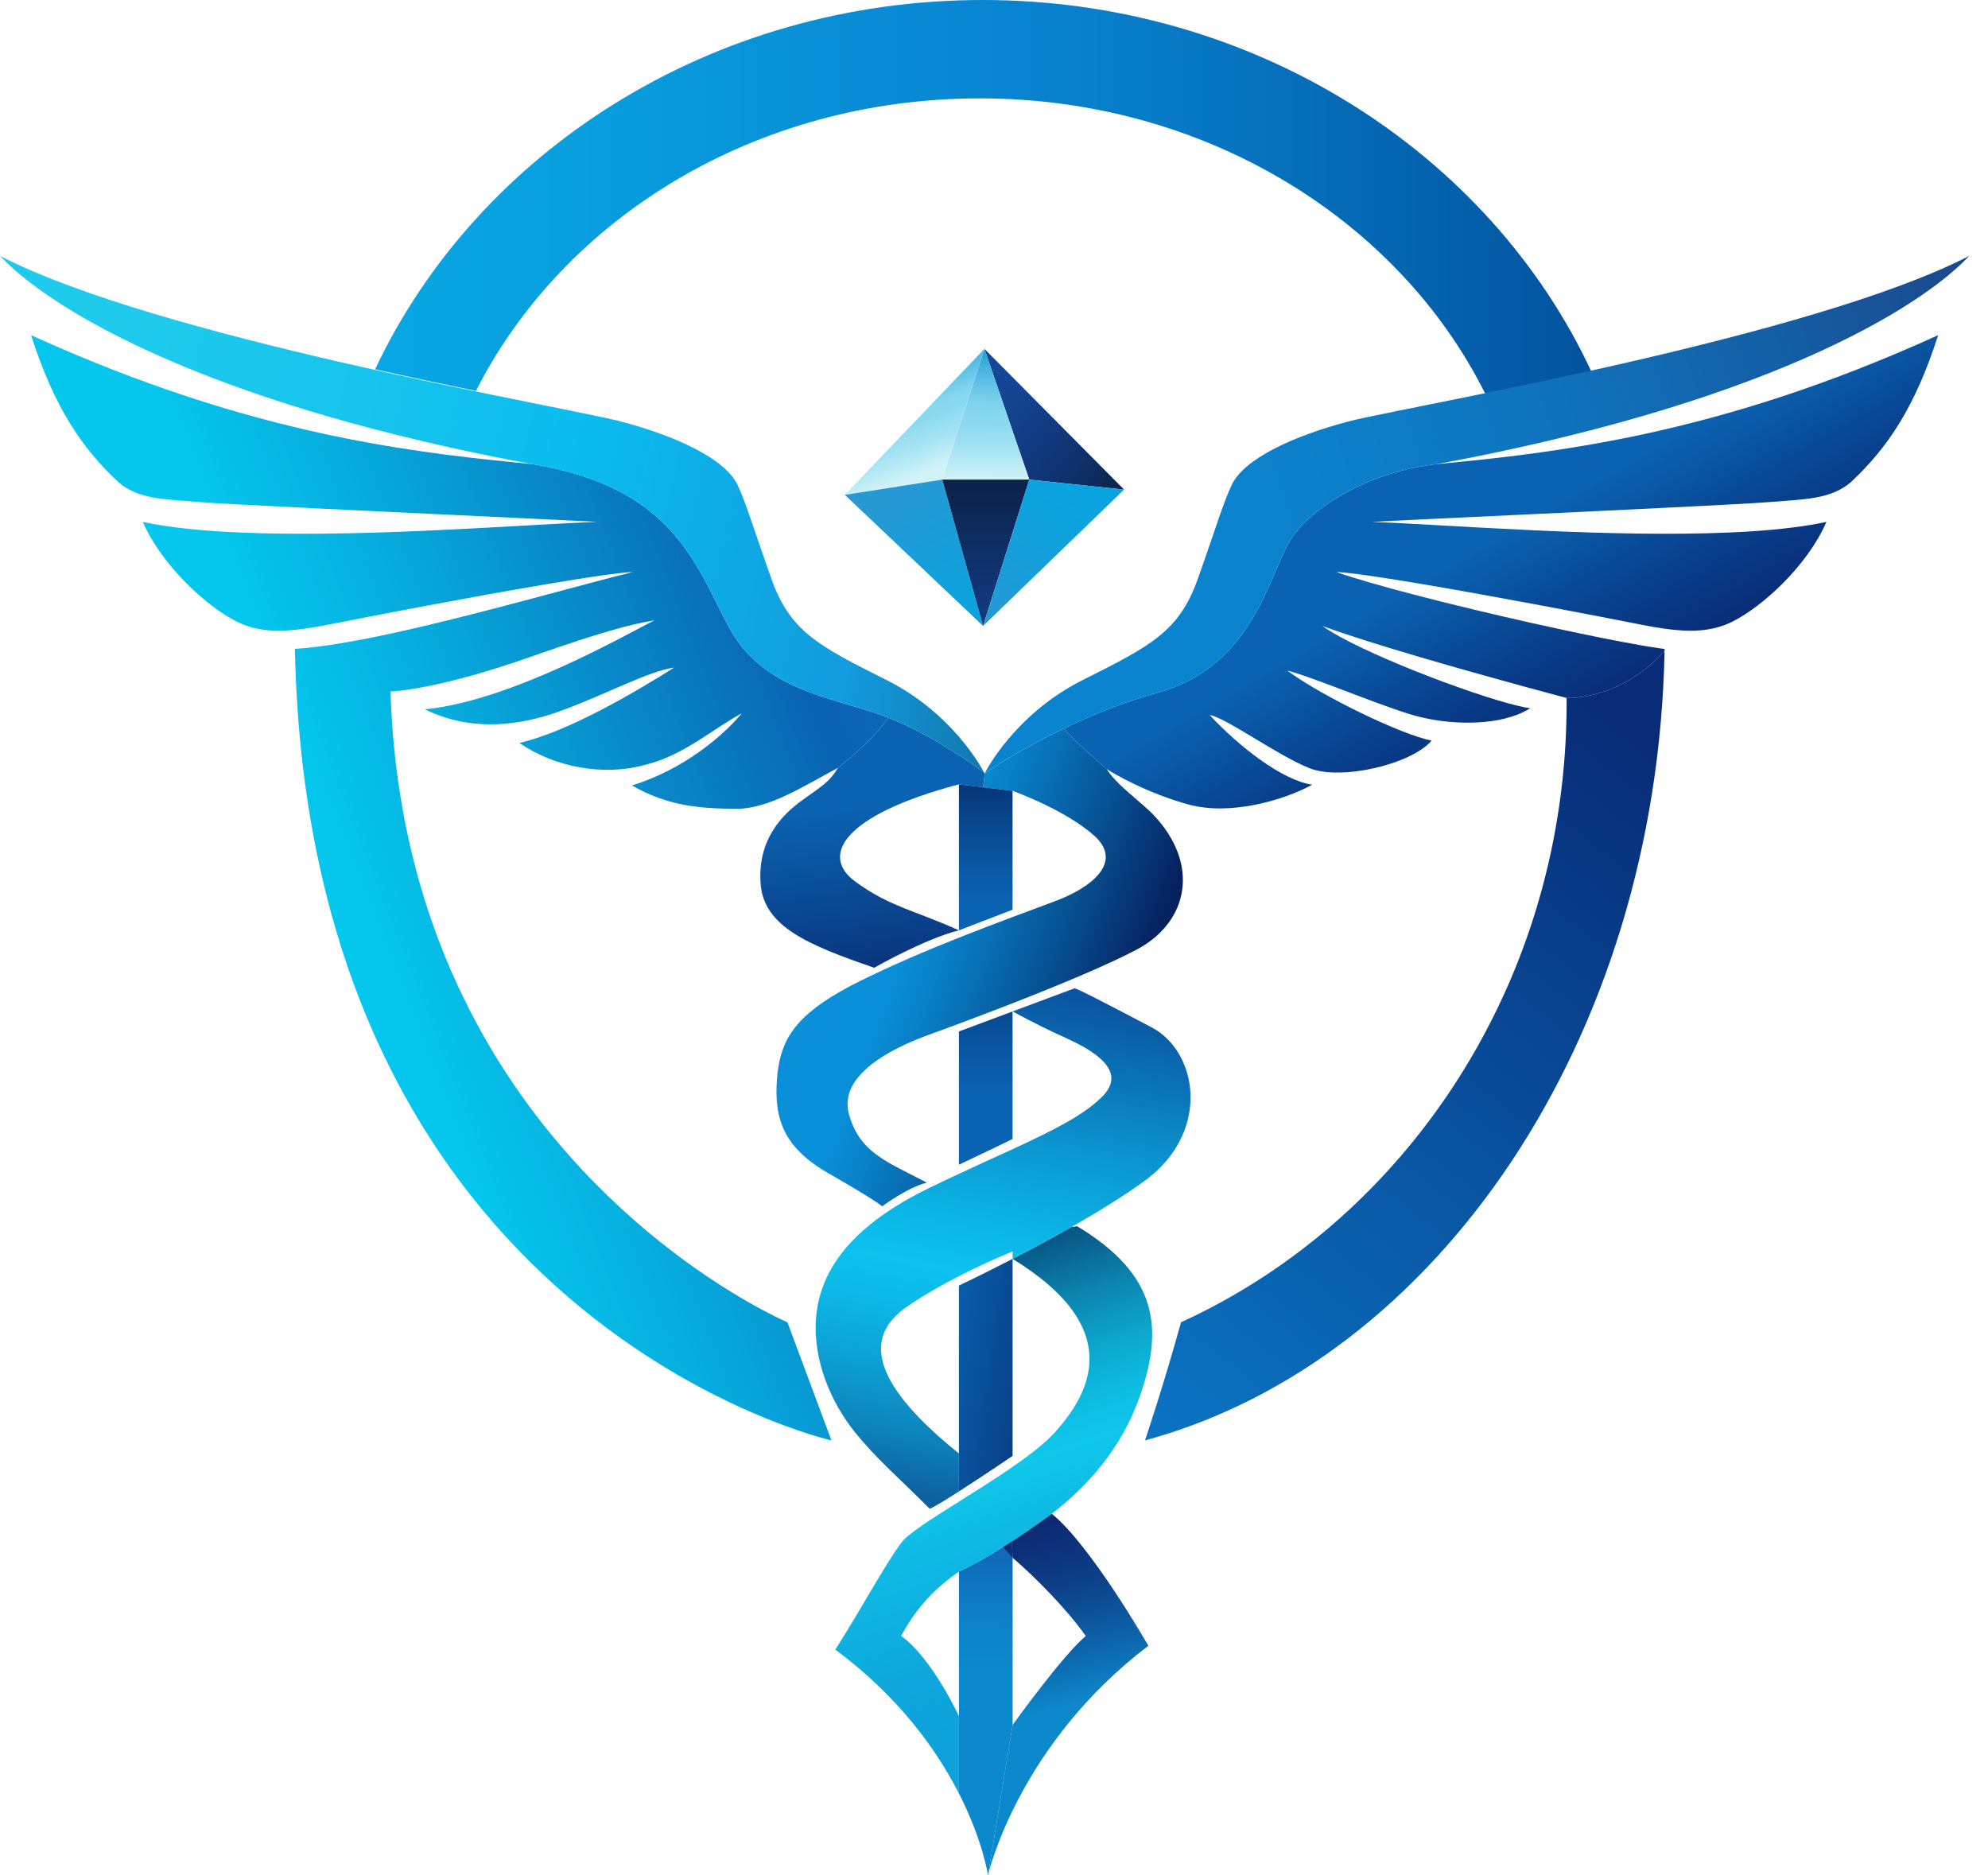 <svg width="53" height="50" viewBox="0 0 53 50" fill="none" xmlns="http://www.w3.org/2000/svg">
<g clip-path="url(#clip0_106_178)">
<path d="M30.383 37.241C29.894 38.624 28.992 39.624 28.041 40.359C28.041 40.359 27.574 40.708 26.974 41.098C26.532 41.385 26.018 41.694 25.565 41.901C24.772 42.453 24.365 43 24.023 43.613C24.853 44.211 25.565 45.754 25.565 45.754V47.816C24.982 46.672 23.978 45.25 22.269 43.98C22.955 42.911 23.629 41.648 24.045 41.111C24.224 40.881 24.845 40.488 25.565 40.035C26.032 39.742 26.54 39.423 26.996 39.108C27.472 38.779 27.892 38.453 28.148 38.162C29.03 37.161 30.043 35.434 26.996 33.563V33.562C27.47 33.317 28.018 33.025 28.567 32.712C28.617 32.706 28.667 32.699 28.716 32.692C30.867 33.986 31.031 35.407 30.383 37.241Z" fill="url(#paint0_linear_106_178)"/>
<path d="M26.997 45.989L26.341 49.995L26.341 49.998L26.34 50C26.337 49.98 26.202 49.064 25.566 47.816V41.901C26.018 41.694 26.533 41.385 26.975 41.098L26.997 41.531V45.989H26.997Z" fill="url(#paint1_linear_106_178)"/>
<path d="M26.996 38.816C26.996 38.816 26.212 39.349 25.565 39.763V34.275C25.565 34.275 26.168 33.99 26.995 33.563C26.995 33.563 26.995 33.563 26.996 33.563V38.816L26.996 38.816Z" fill="url(#paint2_linear_106_178)"/>
<path d="M30.526 31.475C29.994 31.865 29.329 32.276 28.66 32.659C28.629 32.677 28.598 32.694 28.567 32.712C28.018 33.025 27.47 33.317 26.996 33.562V33.366C26.996 33.366 26.347 33.622 25.565 34.023C25.109 34.257 24.607 34.54 24.162 34.85C22.956 35.693 23.337 36.959 25.565 38.751V39.763C25.22 39.984 24.914 40.172 24.787 40.227C23.945 39.379 23.372 38.907 22.777 38.164C22.181 37.42 21.668 36.297 21.755 35.146C21.817 34.327 22.189 33.464 23.201 32.644C23.611 32.312 24.126 31.987 24.769 31.674C25.044 31.541 25.309 31.415 25.565 31.296C26.083 31.054 26.561 30.838 26.996 30.638C28.081 30.137 28.894 29.73 29.385 29.238C29.479 29.144 29.543 29.052 29.582 28.964H29.582C29.865 28.316 28.779 27.838 28.25 27.597C27.65 27.325 26.995 26.966 26.995 26.966L28.642 26.351C28.685 26.335 29.437 26.726 30.693 27.385C31.091 27.594 31.396 27.951 31.571 28.384C31.95 29.316 31.726 30.594 30.526 31.475Z" fill="url(#paint3_linear_106_178)"/>
<path d="M42.422 9.897C41.541 10.093 40.695 10.271 39.921 10.431C39.811 10.454 39.703 10.476 39.597 10.498C37.282 5.855 32.12 2.623 26.124 2.623C20.128 2.623 15.022 5.82 12.689 10.422C11.859 10.251 10.948 10.058 10 9.846C12.731 4.05 18.956 0 26.199 0C33.442 0 39.704 4.074 42.422 9.897Z" fill="url(#paint4_linear_106_178)"/>
<path d="M29.968 13.053L27.44 12.787L26.245 9.301L29.968 13.053Z" fill="url(#paint5_linear_106_178)"/>
<path d="M27.44 12.787H25.122L26.245 9.301L27.44 12.787Z" fill="url(#paint6_linear_106_178)"/>
<path d="M26.245 9.301L25.122 12.787L22.523 13.193L26.245 9.301Z" fill="url(#paint7_linear_106_178)"/>
<path d="M26.209 16.689L22.523 13.193L25.122 12.787L26.209 16.689Z" fill="url(#paint8_linear_106_178)"/>
<path d="M27.44 12.787L26.209 16.689L25.122 12.787H27.44Z" fill="url(#paint9_linear_106_178)"/>
<path d="M29.968 13.053L26.209 16.689L27.44 12.787L29.968 13.053Z" fill="url(#paint10_linear_106_178)"/>
<path d="M51.671 8.936C51.065 10.829 50.335 11.932 49.34 12.858C48.796 13.321 48.106 13.308 47.125 13.389C46.806 13.416 45.64 13.477 44.192 13.548C43.978 13.558 43.758 13.569 43.534 13.58C42.746 13.618 41.905 13.658 41.089 13.697C40.928 13.705 40.767 13.712 40.609 13.72C38.574 13.816 36.801 13.899 36.574 13.914C37.502 13.947 39.003 14.049 40.679 14.128C40.854 14.136 41.03 14.144 41.208 14.152C42.003 14.187 42.828 14.214 43.641 14.225C43.85 14.228 44.058 14.23 44.264 14.23C45.958 14.236 47.557 14.159 48.692 13.915C48.191 15.073 47.001 16.163 46.194 16.57C45.639 16.849 45.049 16.855 44.382 16.762C44.194 16.736 43.999 16.702 43.798 16.663C43.673 16.64 43.546 16.614 43.416 16.588C43.107 16.527 42.434 16.396 41.603 16.239C41.355 16.192 41.092 16.142 40.82 16.092C38.811 15.718 36.331 15.28 35.623 15.25C36.597 15.595 38.789 16.151 40.805 16.603C41.098 16.669 41.387 16.732 41.668 16.792C41.994 16.862 42.31 16.928 42.608 16.988C42.653 16.997 42.699 17.006 42.744 17.015C42.901 17.047 43.053 17.076 43.199 17.104C43.235 17.111 43.271 17.117 43.307 17.124C43.474 17.156 43.633 17.184 43.78 17.21C43.8 17.213 43.818 17.216 43.837 17.219C43.846 17.221 43.855 17.222 43.864 17.224C43.9 17.23 43.935 17.235 43.969 17.241C43.992 17.245 44.015 17.249 44.038 17.252C44.117 17.265 44.192 17.276 44.262 17.287C44.279 17.289 44.296 17.291 44.313 17.294C44.335 17.297 44.357 17.3 44.378 17.303C44.378 17.321 44.377 17.339 44.377 17.357C43.181 18.69 41.766 18.609 41.766 18.609C41.684 18.587 41.231 18.467 40.601 18.295C39.105 17.886 36.546 17.166 35.256 16.689C36.2 17.369 39.23 18.527 40.487 18.823C40.606 18.851 40.709 18.871 40.794 18.882C40.684 18.953 40.561 19.013 40.427 19.063C39.622 19.366 38.444 19.311 37.567 19.035C36.543 18.714 34.908 18.017 34.32 17.88C35.268 18.579 37.379 19.594 38.167 19.745C37.632 20.376 35.763 20.815 34.921 20.485C34.079 20.156 32.674 19.126 32.25 19.064C33.037 19.91 34.191 20.808 34.986 20.921C34.183 21.355 32.778 21.747 31.689 21.45C30.599 21.154 29.675 20.62 29.503 20.502C29.503 20.502 28.72 19.832 28.358 19.424C29.087 19.074 29.951 18.718 30.861 18.469C33.333 17.792 33.809 15.462 34.34 14.503C34.87 13.544 36.522 12.561 38.318 12.373C38.916 12.316 39.546 12.253 40.21 12.173C40.332 12.158 40.455 12.143 40.579 12.127C41.36 12.027 42.187 11.9 43.065 11.73C43.333 11.679 43.606 11.623 43.883 11.562C46.131 11.073 48.702 10.286 51.671 8.936Z" fill="url(#paint11_linear_106_178)"/>
<path d="M30.29 25.325C29.493 25.744 28.183 26.284 26.995 26.748C26.478 26.949 25.984 27.136 25.565 27.293C25.235 27.416 24.951 27.52 24.74 27.597C23.923 27.896 22.998 28.368 22.696 29.004C22.591 29.225 22.561 29.465 22.638 29.725C22.933 30.734 23.625 30.963 24.709 31.53C24.195 31.657 23.52 32.162 23.52 32.162C23.52 32.162 23.398 32.036 22.166 31.327C20.88 30.618 20.635 29.826 20.714 28.77C20.722 28.665 20.733 28.562 20.749 28.464C20.886 27.573 21.363 26.93 22.933 26.153C23.794 25.727 24.697 25.343 25.565 24.999C26.057 24.803 26.539 24.62 26.995 24.449C27.365 24.31 27.718 24.18 28.047 24.056C29.14 23.667 29.956 22.97 29.161 22.27C28.366 21.571 26.995 21.085 26.995 21.085L26.209 20.989L26.255 20.611H26.256C26.277 20.596 27.123 20.018 28.358 19.424C28.72 19.832 29.503 20.502 29.503 20.502C29.771 20.935 30.436 21.391 30.758 21.732C31.986 23.033 31.708 24.579 30.29 25.325Z" fill="url(#paint12_linear_106_178)"/>
<path d="M44.377 17.357C44.176 27.706 38.309 36.29 30.526 38.403C30.526 38.403 31.024 36.929 31.486 35.253C35.265 33.526 38.335 30.398 40.107 26.488C41.171 24.141 41.766 21.512 41.766 18.736C41.766 18.694 41.766 18.651 41.766 18.609C41.766 18.609 43.181 18.69 44.377 17.357Z" fill="url(#paint13_linear_106_178)"/>
<path d="M23.403 19.032C22 18.558 20.291 18.345 19.415 16.689C18.54 15.033 17.919 12.978 14.182 12.373C13.474 12.305 12.721 12.23 11.921 12.127C11.914 12.126 11.908 12.125 11.901 12.124C11.056 12.015 10.156 11.876 9.196 11.683C9.006 11.645 8.812 11.605 8.617 11.562C6.369 11.073 3.798 10.286 0.829 8.936C1.435 10.829 2.165 11.932 3.16 12.858C3.704 13.321 4.394 13.308 5.375 13.389C5.694 13.416 6.86 13.477 8.308 13.548C8.441 13.554 8.577 13.561 8.715 13.568C9.573 13.61 10.508 13.654 11.411 13.697C11.438 13.698 11.464 13.699 11.49 13.701C13.688 13.805 15.684 13.898 15.926 13.914C14.923 13.949 13.252 14.065 11.414 14.146C11.373 14.148 11.333 14.15 11.292 14.152C10.414 14.19 9.5 14.22 8.604 14.228C8.481 14.229 8.358 14.23 8.236 14.23C6.542 14.236 4.943 14.159 3.808 13.915C4.31 15.073 5.499 16.163 6.307 16.57C6.861 16.849 7.451 16.855 8.118 16.762C8.226 16.747 8.336 16.729 8.449 16.71C8.653 16.674 8.865 16.632 9.084 16.588C9.393 16.527 10.066 16.396 10.897 16.239C11.02 16.215 11.147 16.191 11.276 16.167C13.342 15.779 16.12 15.282 16.877 15.25C15.556 15.573 13.336 16.213 11.295 16.694C10.259 16.938 9.27 17.141 8.467 17.241C8.251 17.268 8.048 17.288 7.862 17.299C8.224 35.253 22.166 38.403 22.166 38.403L20.993 35.253C20.993 35.253 15.615 32.977 12.522 26.931C11.359 24.659 10.52 21.853 10.41 18.435C10.41 18.435 10.759 18.429 11.491 18.277C12.101 18.151 12.977 17.923 14.138 17.515C16.691 16.615 17.148 16.603 17.444 16.539C16.465 17.048 13.786 18.554 11.621 18.875C11.522 18.89 11.425 18.902 11.328 18.912C11.44 18.967 11.553 19.016 11.667 19.059C12.696 19.449 13.814 19.364 14.925 18.962C16.159 18.515 17.291 17.889 17.973 17.799C16.885 18.485 15.127 19.514 13.847 19.808C14.785 20.455 16.095 20.71 17.241 20.38C18.233 20.136 19.073 19.385 19.776 19.019C19.267 19.626 18.228 20.514 16.849 20.941C17.83 21.511 18.722 21.554 19.611 21.564C20.5 21.574 21.46 20.936 22.339 20.472C22.339 20.472 23.305 19.723 23.68 19.133C23.588 19.097 23.495 19.063 23.403 19.032Z" fill="url(#paint14_linear_106_178)"/>
<path d="M26.255 20.611L26.209 20.989L25.565 20.911C22.445 21.739 21.879 22.82 22.79 23.495C23.701 24.171 24.39 24.27 25.565 24.804C24.644 25.035 23.306 25.802 23.306 25.802C21.535 25.191 20.356 24.702 20.277 23.55C20.198 22.397 20.829 21.731 21.407 21.321C21.985 20.911 22.137 20.811 22.339 20.472C22.339 20.472 23.305 19.723 23.68 19.133C24.899 19.611 26.079 20.479 26.237 20.597C26.242 20.606 26.244 20.611 26.244 20.611H26.255Z" fill="url(#paint15_linear_106_178)"/>
<path d="M26.995 24.254H26.995L25.565 24.804V20.911L26.209 20.989L26.995 21.085L26.995 24.254Z" fill="url(#paint16_linear_106_178)"/>
<path d="M26.237 20.597C26.079 20.479 24.899 19.611 23.68 19.133C23.588 19.097 23.495 19.063 23.403 19.032C22 18.558 20.291 18.345 19.415 16.689C18.54 15.033 17.919 12.978 14.182 12.373C13.418 12.231 12.69 12.082 11.996 11.929C11.987 11.927 11.979 11.925 11.97 11.923C11.03 11.714 10.153 11.495 9.337 11.27C9.124 11.211 8.916 11.152 8.712 11.093C3.54 9.589 0.951 7.841 0 6.822C2.08 7.896 5.713 8.88 9.061 9.651C9.351 9.718 9.639 9.783 9.924 9.846C10.872 10.058 11.783 10.251 12.613 10.422C12.627 10.425 12.641 10.428 12.655 10.431C14.587 10.829 16.072 11.111 16.552 11.237C18.014 11.623 19.323 12.223 19.661 12.924C19.909 13.459 20.07 14.038 20.567 15.435C21.064 16.831 21.802 17.212 23.636 18.131C25.37 19.001 26.157 20.443 26.237 20.597Z" fill="url(#paint17_linear_106_178)"/>
<path d="M52.5 6.822C51.549 7.841 48.96 9.589 43.788 11.093C43.51 11.174 43.225 11.254 42.932 11.333C42.174 11.538 41.366 11.738 40.504 11.929C40.388 11.954 40.271 11.98 40.154 12.005C39.566 12.132 38.954 12.254 38.318 12.373C36.522 12.561 34.87 13.544 34.34 14.503C33.809 15.462 33.333 17.792 30.861 18.469C29.951 18.718 29.087 19.074 28.358 19.424C27.123 20.018 26.277 20.596 26.256 20.61C26.268 20.585 27.045 19.044 28.864 18.131C30.698 17.212 31.436 16.831 31.933 15.435C32.43 14.038 32.591 13.459 32.839 12.924C33.177 12.223 34.486 11.623 35.948 11.237C36.401 11.117 37.748 10.861 39.521 10.498C39.627 10.476 39.735 10.454 39.845 10.431C40.619 10.271 41.465 10.093 42.346 9.897C42.706 9.818 43.071 9.736 43.439 9.651C46.787 8.88 50.42 7.896 52.5 6.822Z" fill="url(#paint18_linear_106_178)"/>
<path d="M26.995 26.966V30.365C26.77 30.483 25.565 31.052 25.565 31.052V27.5L26.995 26.966Z" fill="url(#paint19_linear_106_178)"/>
<path d="M30.616 43.877C27.196 46.481 26.377 49.84 26.34 49.995L26.996 45.989C27.017 45.96 28.342 44.117 28.947 43.618C28.437 42.898 27.621 42.07 26.996 41.531L26.974 41.098C27.574 40.708 28.041 40.359 28.041 40.359C29.087 41.206 30.615 43.877 30.615 43.877H30.616Z" fill="url(#paint20_linear_106_178)"/>
<path d="M26.996 41.531C26.996 41.531 26.881 41.401 26.742 41.246C26.865 41.169 26.974 41.098 26.974 41.098" fill="url(#paint21_linear_106_178)"/>
</g>
<defs>
<linearGradient id="paint0_linear_106_178" x1="28.402" y1="45.505" x2="24.208" y2="33.105" gradientUnits="userSpaceOnUse">
<stop stop-color="#0EA1DA"/>
<stop offset="0.16" stop-color="#0EA7DC"/>
<stop offset="0.37" stop-color="#0EB9E4"/>
<stop offset="0.5" stop-color="#0FC7EB"/>
<stop offset="0.56" stop-color="#0EBFE4"/>
<stop offset="0.66" stop-color="#0DAAD0"/>
<stop offset="0.78" stop-color="#0B87B1"/>
<stop offset="0.91" stop-color="#085886"/>
<stop offset="1" stop-color="#063466"/>
</linearGradient>
<linearGradient id="paint1_linear_106_178" x1="26.35" y1="38.916" x2="26.238" y2="46.724" gradientUnits="userSpaceOnUse">
<stop offset="0.3" stop-color="#1167B8"/>
<stop offset="0.41" stop-color="#0F74C0"/>
<stop offset="0.59" stop-color="#0C83C9"/>
<stop offset="0.74" stop-color="#0C89CD"/>
</linearGradient>
<linearGradient id="paint2_linear_106_178" x1="32.66" y1="37.664" x2="22.989" y2="36.224" gradientUnits="userSpaceOnUse">
<stop offset="0.22" stop-color="#07215E"/>
<stop offset="0.58" stop-color="#09438A"/>
<stop offset="0.68" stop-color="#09519C"/>
<stop offset="0.82" stop-color="#0A63B2"/>
</linearGradient>
<linearGradient id="paint3_linear_106_178" x1="27.788" y1="26.431" x2="25.239" y2="39.987" gradientUnits="userSpaceOnUse">
<stop stop-color="#0A54A2"/>
<stop offset="0.06" stop-color="#0A62AB"/>
<stop offset="0.29" stop-color="#0B95D0"/>
<stop offset="0.46" stop-color="#0BB5E6"/>
<stop offset="0.56" stop-color="#0CC2EF"/>
<stop offset="0.63" stop-color="#0CBAE9"/>
<stop offset="0.74" stop-color="#0CA6D8"/>
<stop offset="0.88" stop-color="#0D85BD"/>
<stop offset="1" stop-color="#0E61A0"/>
</linearGradient>
<linearGradient id="paint4_linear_106_178" x1="10" y1="5.249" x2="42.422" y2="5.249" gradientUnits="userSpaceOnUse">
<stop stop-color="#08A7E4"/>
<stop offset="0.19" stop-color="#089DDE"/>
<stop offset="0.49" stop-color="#0986D2"/>
<stop offset="0.63" stop-color="#077CC8"/>
<stop offset="0.87" stop-color="#0462AE"/>
<stop offset="1" stop-color="#03539E"/>
</linearGradient>
<linearGradient id="paint5_linear_106_178" x1="25.702" y1="9.972" x2="30.139" y2="13.93" gradientUnits="userSpaceOnUse">
<stop offset="0.15" stop-color="#154698"/>
<stop offset="0.3" stop-color="#13418E"/>
<stop offset="0.57" stop-color="#103574"/>
<stop offset="0.9" stop-color="#0B2249"/>
<stop offset="1" stop-color="#0A1C3C"/>
</linearGradient>
<linearGradient id="paint6_linear_106_178" x1="26.309" y1="9.289" x2="26.279" y2="12.823" gradientUnits="userSpaceOnUse">
<stop stop-color="#1B99D5"/>
<stop offset="0.14" stop-color="#44B1DF"/>
<stop offset="0.29" stop-color="#66C5E8"/>
<stop offset="0.4" stop-color="#7CD2EE"/>
<stop offset="0.48" stop-color="#84D7F0"/>
<stop offset="0.59" stop-color="#8DDAF0"/>
<stop offset="0.77" stop-color="#A7E4F3"/>
<stop offset="1" stop-color="#D1F3F7"/>
</linearGradient>
<linearGradient id="paint7_linear_106_178" x1="23.67" y1="9.312" x2="24.914" y2="12.511" gradientUnits="userSpaceOnUse">
<stop stop-color="#1B99D5"/>
<stop offset="0.09" stop-color="#249ED7"/>
<stop offset="0.23" stop-color="#3EAEDE"/>
<stop offset="0.41" stop-color="#69C7E9"/>
<stop offset="0.52" stop-color="#84D7F0"/>
<stop offset="0.62" stop-color="#8DDAF0"/>
<stop offset="0.79" stop-color="#A7E4F3"/>
<stop offset="1" stop-color="#D1F3F7"/>
</linearGradient>
<linearGradient id="paint8_linear_106_178" x1="25.531" y1="17.122" x2="23.764" y2="13.067" gradientUnits="userSpaceOnUse">
<stop stop-color="#09A4E0"/>
<stop offset="0.43" stop-color="#12A0DB"/>
<stop offset="1" stop-color="#2798D3"/>
</linearGradient>
<linearGradient id="paint9_linear_106_178" x1="26.281" y1="20.211" x2="26.281" y2="12.024" gradientUnits="userSpaceOnUse">
<stop offset="0.15" stop-color="#154698"/>
<stop offset="0.3" stop-color="#13418E"/>
<stop offset="0.57" stop-color="#103574"/>
<stop offset="0.9" stop-color="#0B2249"/>
<stop offset="1" stop-color="#0A1C3C"/>
</linearGradient>
<linearGradient id="paint10_linear_106_178" x1="28.698" y1="12.931" x2="26.393" y2="16.805" gradientUnits="userSpaceOnUse">
<stop stop-color="#09A4E0"/>
<stop offset="0.43" stop-color="#12A0DB"/>
<stop offset="1" stop-color="#2798D3"/>
</linearGradient>
<linearGradient id="paint11_linear_106_178" x1="42.728" y1="19.133" x2="39.911" y2="14.254" gradientUnits="userSpaceOnUse">
<stop stop-color="#092873"/>
<stop offset="0.46" stop-color="#09408D"/>
<stop offset="1" stop-color="#0A63B2"/>
</linearGradient>
<linearGradient id="paint12_linear_106_178" x1="30.485" y1="27.543" x2="24.026" y2="25.183" gradientUnits="userSpaceOnUse">
<stop offset="0.08" stop-color="#07215E"/>
<stop offset="0.42" stop-color="#074F91"/>
<stop offset="0.81" stop-color="#087DC4"/>
<stop offset="1" stop-color="#0990D9"/>
</linearGradient>
<linearGradient id="paint13_linear_106_178" x1="31.046" y1="38.271" x2="45.123" y2="20.267" gradientUnits="userSpaceOnUse">
<stop stop-color="#0A73C2"/>
<stop offset="0.39" stop-color="#0959A7"/>
<stop offset="0.99" stop-color="#082B77"/>
</linearGradient>
<linearGradient id="paint14_linear_106_178" x1="9.8" y1="24.368" x2="26.954" y2="17.67" gradientUnits="userSpaceOnUse">
<stop stop-color="#05C6ED"/>
<stop offset="0.22" stop-color="#06ABDD"/>
<stop offset="0.68" stop-color="#0968B5"/>
<stop offset="0.71" stop-color="#0A63B2"/>
<stop offset="0.99" stop-color="#0D6FBE"/>
</linearGradient>
<linearGradient id="paint15_linear_106_178" x1="23.942" y1="28.178" x2="23.151" y2="21.414" gradientUnits="userSpaceOnUse">
<stop stop-color="#0A2065"/>
<stop offset="0.38" stop-color="#0A377F"/>
<stop offset="1" stop-color="#0A63B2"/>
</linearGradient>
<linearGradient id="paint16_linear_106_178" x1="26.28" y1="18.158" x2="26.28" y2="24.559" gradientUnits="userSpaceOnUse">
<stop offset="0.22" stop-color="#07215E"/>
<stop offset="0.27" stop-color="#072664"/>
<stop offset="0.71" stop-color="#09529C"/>
<stop offset="0.92" stop-color="#0A63B2"/>
</linearGradient>
<linearGradient id="paint17_linear_106_178" x1="2.975" y1="11.165" x2="37.88" y2="19.474" gradientUnits="userSpaceOnUse">
<stop stop-color="#1FCBED"/>
<stop offset="0.2" stop-color="#15C3ED"/>
<stop offset="0.35" stop-color="#0ABBEF"/>
<stop offset="0.58" stop-color="#129ADD"/>
<stop offset="0.66" stop-color="#1280BA"/>
<stop offset="0.76" stop-color="#136799"/>
<stop offset="0.85" stop-color="#135581"/>
<stop offset="0.93" stop-color="#134A72"/>
<stop offset="1" stop-color="#14476E"/>
</linearGradient>
<linearGradient id="paint18_linear_106_178" x1="31.411" y1="15.787" x2="52.285" y2="8.657" gradientUnits="userSpaceOnUse">
<stop stop-color="#0B84CF"/>
<stop offset="0.23" stop-color="#0C7FCA"/>
<stop offset="0.5" stop-color="#0F73BC"/>
<stop offset="0.79" stop-color="#145EA5"/>
<stop offset="1" stop-color="#1A4B8F"/>
</linearGradient>
<linearGradient id="paint19_linear_106_178" x1="26.28" y1="20.843" x2="26.28" y2="30.314" gradientUnits="userSpaceOnUse">
<stop offset="0.22" stop-color="#07215E"/>
<stop offset="0.6" stop-color="#09438A"/>
<stop offset="0.71" stop-color="#09519C"/>
<stop offset="0.88" stop-color="#0A63B2"/>
</linearGradient>
<linearGradient id="paint20_linear_106_178" x1="26.892" y1="40.379" x2="28.215" y2="45.568" gradientUnits="userSpaceOnUse">
<stop stop-color="#0C2872"/>
<stop offset="0.17" stop-color="#0C2E77"/>
<stop offset="0.41" stop-color="#0C4088"/>
<stop offset="0.68" stop-color="#0C5DA4"/>
<stop offset="0.98" stop-color="#0C85C9"/>
<stop offset="1" stop-color="#0C89CD"/>
</linearGradient>
<linearGradient id="paint21_linear_106_178" x1="26.536" y1="40.669" x2="29.069" y2="44.419" gradientUnits="userSpaceOnUse">
<stop stop-color="#0C2872"/>
<stop offset="0.17" stop-color="#0C2E77"/>
<stop offset="0.41" stop-color="#0C4088"/>
<stop offset="0.68" stop-color="#0C5DA4"/>
<stop offset="0.98" stop-color="#0C85C9"/>
<stop offset="1" stop-color="#0C89CD"/>
</linearGradient>
<clipPath id="clip0_106_178">
<rect width="52.5" height="50" fill="white"/>
</clipPath>
</defs>
</svg>
